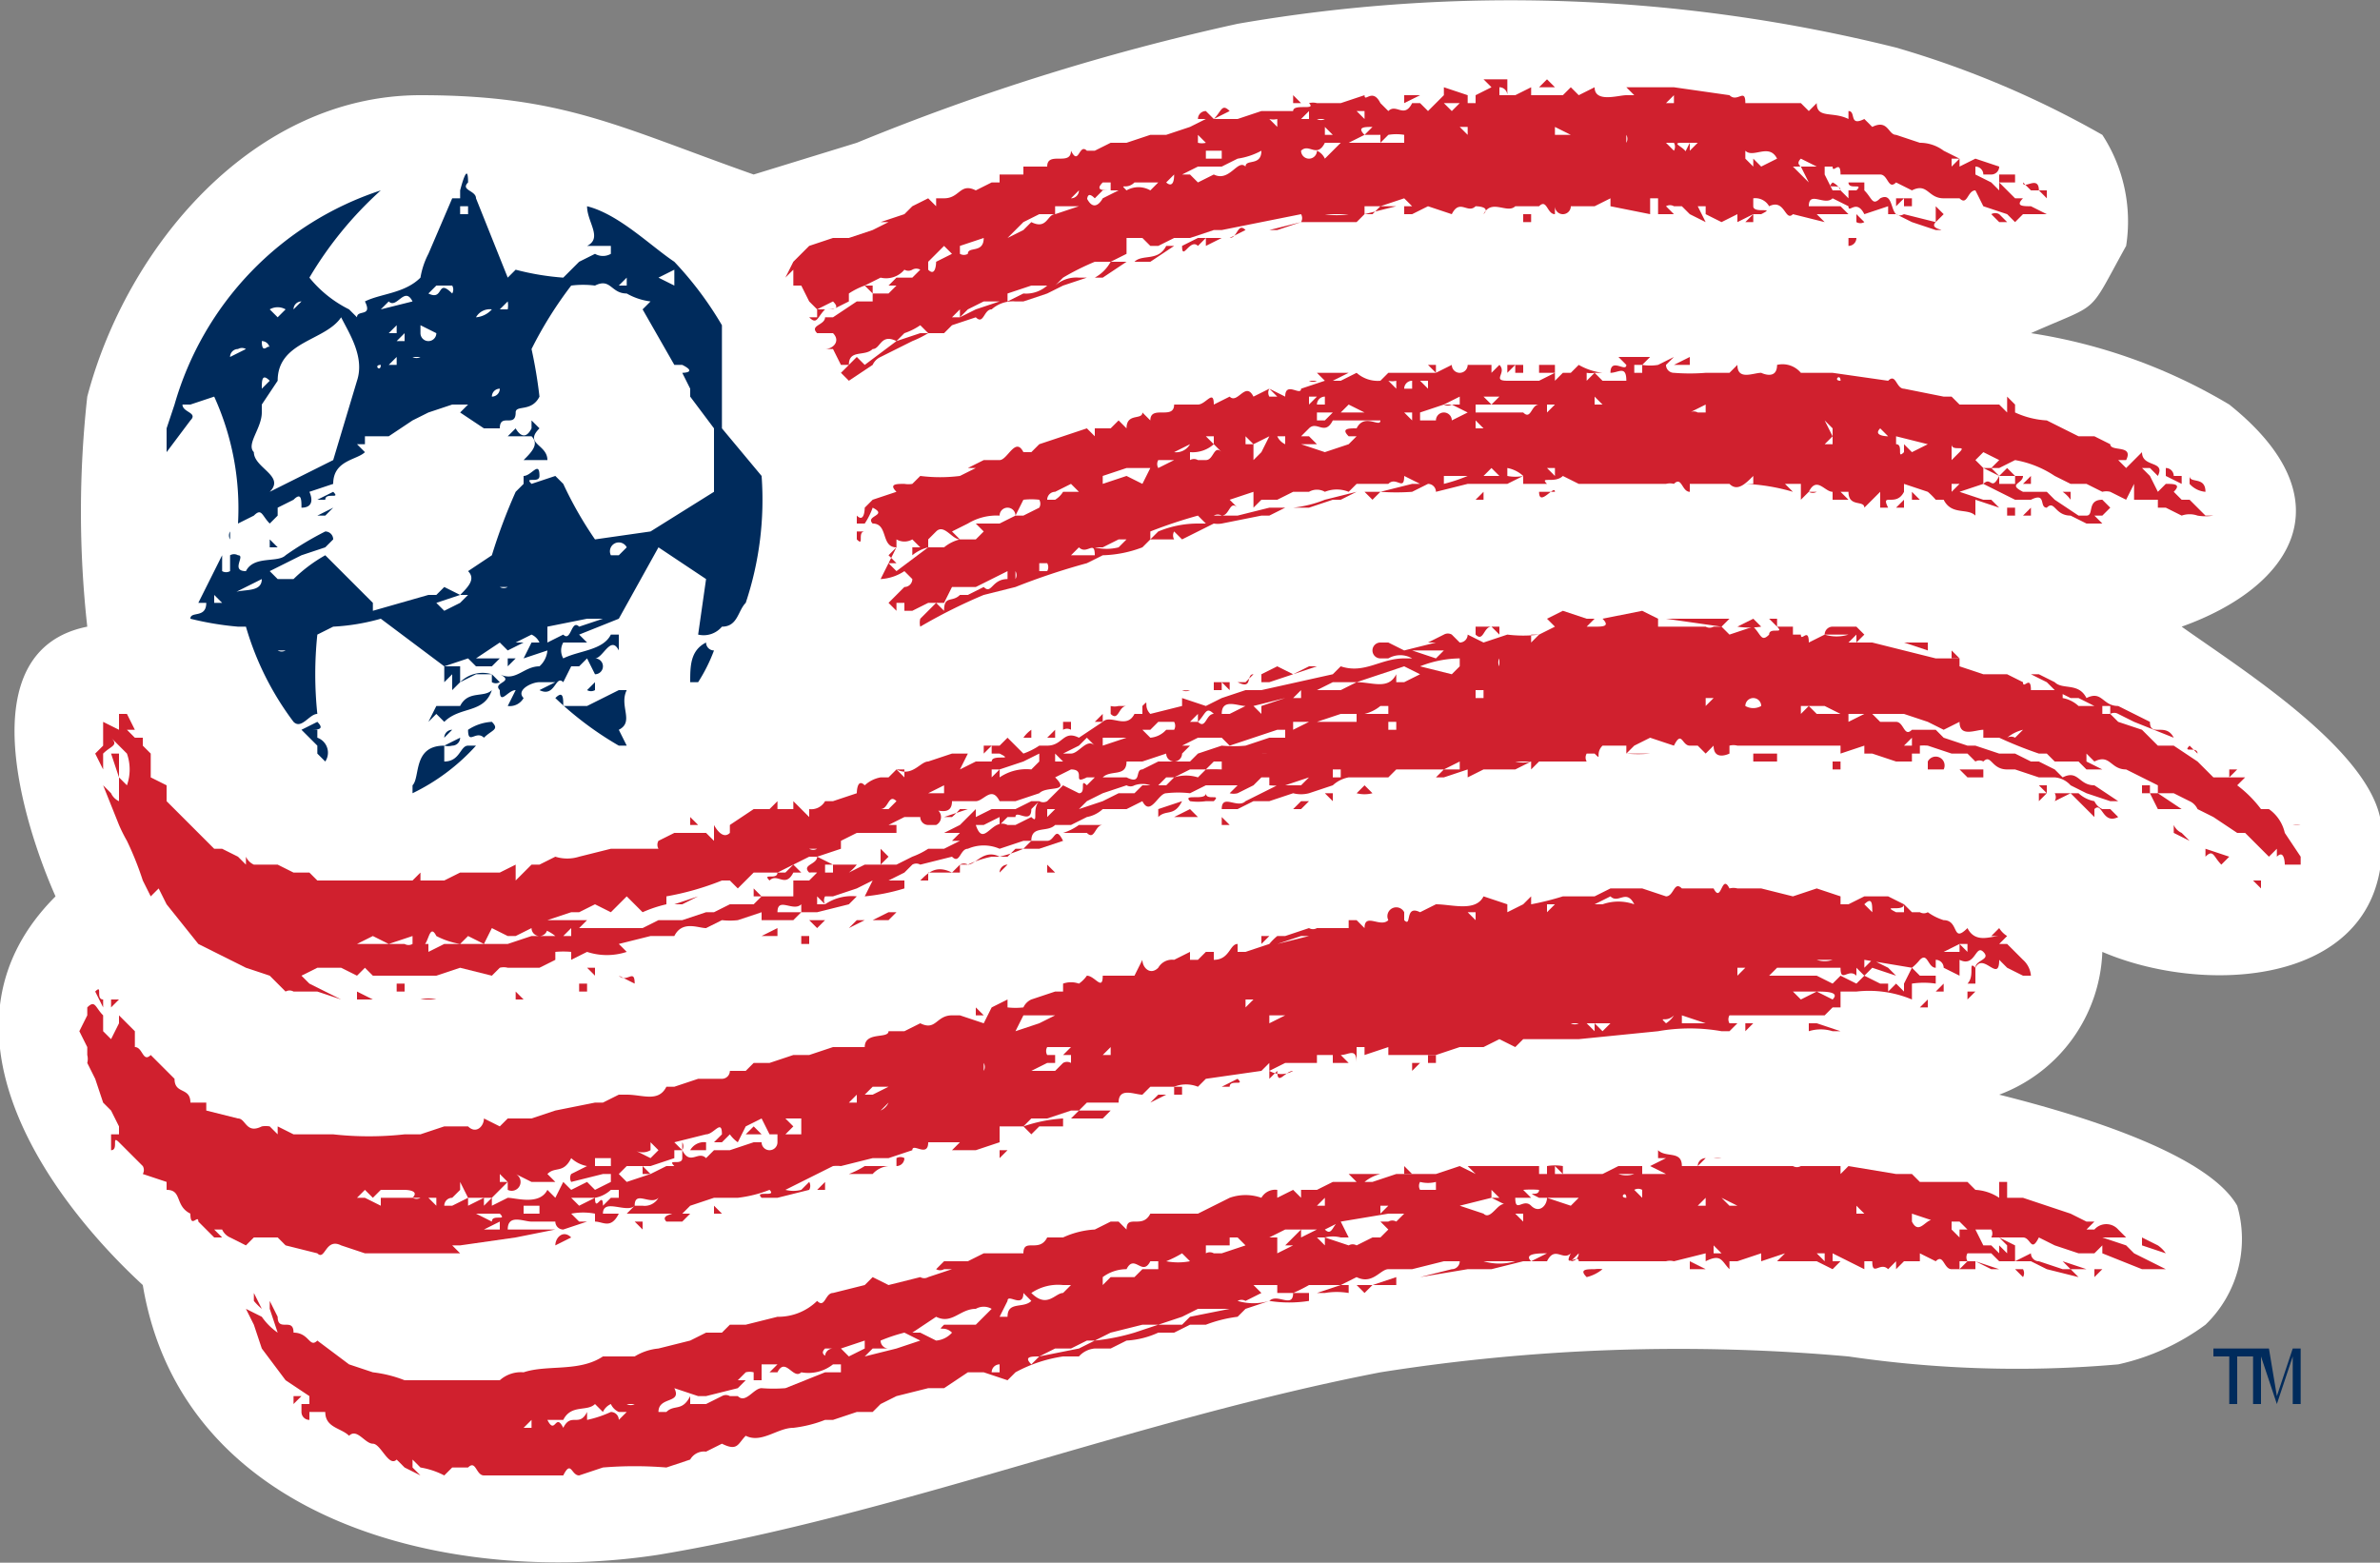 <svg height="197" width="300" xmlns="http://www.w3.org/2000/svg"><rect width="100%" height="100%" fill="#808080" stroke="none"/><path d="M11 79a132 132 0 0 1 0-29c5-19 21-38 42-38 18 0 25 4 42 10l13-4a290 290 0 0 1 48-15 201 201 0 0 1 83 3 120 120 0 0 1 26 11 20 20 0 0 1 3 14c-5 9-3 7-12 11a69 69 0 0 1 25 9c15 12 8 23-6 28 7 5 23 15 25 24 3 21-21 23-35 17a20 20 0 0 1-13 18c8 2 26 7 30 14a15 15 0 0 1-4 15 29 29 0 0 1-11 5 146 146 0 0 1-34-1 241 241 0 0 0-59 2c-31 6-61 18-91 23-26 4-60-4-65-34-13-12-27-33-11-49-4-9-11-31 4-34" fill="#fff" fill-rule="evenodd"/><g fill="#d0202e"><g stroke-width="8"><path d="M195 10l-1 1h2z"/><path d="M100 34v2h1l1 2 1 1 2-1c1 1 0 1-1 1h1l2-1v-1a9 9 0 0 1 2-1l1 1v1h-2l-3 2h-1c0 1-2 1-1 2h2c1 1 0 2-1 2h1l1 2h1c0-2 2-1 3-2 1 0 1-2 3-1l1-1a8 8 0 0 0 2-1l1 1h-1l-3 1-4 3-1-1-1 1-1 1 1 1 3-2a2 2 0 0 1 1-1l2-1 2-1a13 13 0 0 0 2-1h2l1-1 3-1c1 1 1-1 2-1a4 4 0 0 1 3-1h1l3-1 2-1 3-1h2l3-2h3l3-2h-1c-1 2-3 1-4 2h-3l2-1v-2h2l1 1h1l2-1h2l3-1h1l10-2a1 1 0 0 1 0 1l-4 1h1l3-1h7l1-1 4-1h-2l3-1v2h1l2-1 3 1c1-2 2 0 3-1 0 0 2 0 1 1 1-2 3 0 4-1h3c1-1 1 1 2 1v-1a1 1 0 0 0 2 0h3l2-1v1l5 1v-2h1v2h2l-1-1a1 1 0 0 1 1 0h1l1 1 2 1-1-2h1v1l2 1 2-1v1l2-1h1c2-1-1 0-1-1v-1a2 2 0 0 1 2 1c2-1 2 2 3 1l4 1-1-1h4l-1-1h-4c0-2 2 0 3-1l2 1c0 1 1-1 2 1l3-1v1h1l2 1 3 1c2 0-1 0 0-1l1-1s1 0 0 0l-1-1v2l-4-1c-2 1-1-3-3-2-1 1-1 0-2-1v-1h-2c0 1 2 0 1 1h-1v1l-1-1a2 2 0 0 0-1-1c-1 1 1 0 1 1h-1l-1-2v-1h1c0 1 1-1 1 1h5c1 0 1 2 2 1l2 1c2-1 2 1 4 1h2c1 1 1-1 2-1l1 2 3 1 1 1 1-1h3l-2-1c-1 0-2 0-1-1h-1l-1-1-1-1v1l-1-1-2-1v-1a1 1 0 0 1 1 1h1a1 1 0 0 0 1-1l-3-1-2 1v-1l-2-1a5 5 0 0 0-3-1l-3-1c-1 0-1-2-3-1l-1-1c-2 1-1-1-2-1v1c-2-1-4 0-4-2l-1 1-1-1h-7c0-2-1 0-2-1l-7-1h-6l1 1h-1c-1 0-4 1-4-1l-2 1-1-1-1 1h-4v-1l-2 1h-1v-2h-3l1 1-2 1v1h-1v-1l-3-1v1l-1 1-1 1-1-1h-1c-1 2-2 0-3 1l-1-1-1 1 1-1c-1-2-2 0-2-1l-3 1h-3a2 2 0 0 0-1 0c1 1-2 0-2 1h-4l-3 1h-3l2-1c-1-1-1 0-2 1l-1-1a1 1 0 0 0-1 1h1l-2 1-3 1v-1 1h-2l-3 1h-2l-2 1h-1c-1-1-1 2-2 0 0 2-3 0-3 2h-3v1h-3v1h-1l-2 1c-2-1-2 1-4 1h-1v1l-1-1-2 1-1 1-3 1h1l-2 1-3 1h-2l-3 1-2 2-1 2zm153-8h1zm-7-6h1l-1 1zm-19 5h1zm0-5l2 1h-2l1 2-2-2c2 0 0 0 1-1m-7-1c1 1 3-1 4 1l-2 1-1-1v1l-1-1zm-2-1l1 1zm0 2h-1zm-2-1h1zm-2-1l-1 1v-1zm-1 0l-1 2c2-1-2-2 0-2zm-1-6v1zm-1 0v1h-1zm-1 6h1a1 1 0 0 1 0 1zm-5-1a1 1 0 0 1 0 1zm-9-1l2 1h-2zm-2 9h-1zm-1-8v1zm-4-6a1 1 0 0 1 1 1h-1zm1 6h-2zm-7 0h1zm2-1v1l-1-1zm-1-3l-1 1-1-1zm-3 4h-1zm-1 9h-1zm-7 1h-1v-1h2zm0-7v-1zm5 6h-1v-1zm-6-12v1l-1-1zm-2 4l2-1c-1-1 0-1 1-1l-1 1h2v1l1-1a6 6 0 0 1 2 0v1zm0 9a9 9 0 0 1-3 0zm-2-13c-1 0 1 0 0 0m-1 2l1 1h-1zm0-1a1 1 0 0 1-1 0zm-3 0l1-1v1zm0 4c1-1 2 1 3-1h2l-1 1-1 1a2 2 0 0 0-1-1 1 1 0 0 1-2 0m-1 0h-1zm0-4h-1zm-3 0a2 2 0 0 0 1 0v1zm-1 0v1zm-2 4h-1zm-1 0h-1zm-2 0v1h-2v-1zm-3-2l1 1a2 2 0 0 1-1 0zm0 4h3l2-1a9 9 0 0 0 3-1c0 2-2 1-2 2-1-1-2 2-4 1l-2 1-1-1h-1zm-3 1c0 2-1 1-1 1zm-16 14a4 4 0 0 1-3 1l-2 1v-1l3-1zm11-13h3l-1 1a3 3 0 0 0-3 0c-1-1 0 0 1-1m-5 2l1-1h1c-1 0-2 0-1-1h1v1h1l-2 1s-1 2-2 0v1c0-1 0-2 1-1m-2-1a1 1 0 0 1-1 1zm-3 2h3l-3 1zm1 9a31 31 0 0 1 4-2h2a5 5 0 0 1-2 2h-2a4 4 0 0 0-3 1zm-5-7l2-1h2c-1 0-1 2-3 1l-1 1-2 1zm-3 10l-3 1-2 1 1-1 2-1zm-5-7l3-1c0 2-2 1-2 2a1 1 0 0 1-1 0zm0 8v1h-1zm-4-6l2-2 1 1-2 1s0 2-1 1zm1 8h-1zm-6-8h1zm-1 2a3 3 0 0 0 3-1 1 1 0 0 0 1 0 1 1 0 0 1 1 0l-1 1h-2l-1 1h1l-1 1h-2v-1h-1zm93-24h-1z"/><path d="M177 13l2-1h-2zm-13 0l-1-1v1zm10 0v-1zm-16 1h-1zm96 9v-1h-2v1zm2 1h1c0-2-2 0-2-1zm-20 1v-1zm22 0v-1h-1zm-18 0v1h1v-1h-2v1zm-47 3v-1h-1v1zm42 0l-1-1v1a1 1 0 0 0 1 0m18 0l-1-1a1 1 0 0 0-1 0l1 1zm-72 0h-2zm40-1l-1 1h1zm15 1h-1zm-31 0h1zm43 0s1 0 0 0h-1zm2 1v-1zm-91 0h-1zm13 0h-1zm-15 0c-1-1-1 1-2 1zm-3 1h-2v1zm-3 1l1-1h-1l-2 1c0 2 1-1 2 0m82 0a1 1 0 0 0 1-1h-1zm-131 9c1 1 1 0 2-1h-1v1zm152 12v-1l-1-1v2l-1-1h-5l-1-1h-1l-5-1c-1 0-1-2-2-1l-7-1h-4a3 3 0 0 0-3-1c0 2-2 1-2 1-1 0-3 1-3-1l-1 1h-3a25 25 0 0 1-4 0 1 1 0 0 1-1-1l1-1-2 1a6 6 0 0 1-2 0l1-1h-4l1 1c0 1-2-1-2 1 1 0 2-1 2 1h-3l-1-1h1a8 8 0 0 1-3-1l-1 1h-1l-1 1v-1l-2 1h-4c-2 0 0-1-1-2l-1 1v-1h-3a1 1 0 0 1-2 0l-2 1v-1h-1l1 1h-6l-1 1a4 4 0 0 1-3-1l-2 1h-1l2-1h-4l1 1-3 1c0 1-2-1-2 1l-2-1 1 1h-1a1 1 0 0 1 0-1l-2 1c-1-2-2 1-3 0l-2 1c0-2-1 0-2 0h-3c0 2-3 0-3 2l-1-1c0 1-2 0-2 2l-1-1-1 1h-2v1l-1-1-6 2-1 1h-1c-1-2-2 1-3 1h-2l-2 1h2-1l-2 1a20 20 0 0 1-5 0l-1 1a3 3 0 0 1-1 0c-1 0-2 0-1 1l-3 1-1 1s0 2-1 1v1h1a9 9 0 0 0 1-2c2 1-1 1 0 2 2 0 1 3 3 3v-1a2 2 0 0 0 2 0l1 1h-1v1a5 5 0 0 1 2-1v-1l1-1c1-1 2 1 3 1a5 5 0 0 0-2 1h-2l-4 3-1-1-1 2a6 6 0 0 0 3-1l1 1a1 1 0 0 1-1 1l-2 2 1 1v-1h1v1h1l2-1h2l1-2h3l2-1 2-1v1c-2 0-2 2-3 1l-2 1h-1c-1 1-2 0-2 2l-1-1-1 1-1 1a2 2 0 0 0 0 1 67 67 0 0 1 8-4l4-1a85 85 0 0 1 9-3l2-1a15 15 0 0 0 5-1l1-1h3a1 1 0 0 1 0-1l1 1 2-1 2-1a3 3 0 0 0 1 0l5-1h1l2-1h-2l-4 1h-3a1 1 0 0 1 1 0c1 0 1-2 2-1l-1-1 3-1v2l1-1h2l2-1h2a2 2 0 0 1 2 0 4 4 0 0 1 3 0l1-1h4c1-1 2 1 2-1l2 1h-1l-4 1a28 28 0 0 0 4 0l2-1a1 1 0 0 1 1 1l4-1h5l2-1a5 5 0 0 1-2 0v-1a4 4 0 0 1 2 1v1h3c-1-1 1 0 2-1l2 1h11a2 2 0 0 1 1 0c1-1 1 1 2 1v-1h5c1 1 2 0 3-1v1h-1a25 25 0 0 1 6 1l-1-1h2v2l1-1a1 1 0 0 0 1 0h-1c1-2 2 0 3 0v1h2l-1-1h1c0 2 2 1 2 2l1-1 1-1v2h1c-1-2 1 0 2-2l1 1h1l-1-1v1l-1-1v-1l3 1a9 9 0 0 1 1 1h1c1 2 3 1 4 2v-2l3 1-1-1h-1l-3-1 3-1 2 1 2 1h2c2-1 1 1 2 1 1-1 1 1 3 1l2 1h2l-1-1h1l1-1-1-1c-2 0-1 2-2 2h-1l-3-2-1-1h-3c-2-1 0-1 0-2h-1l-1-1-1 1h2v1h-2v-1l-1-1h-1l2 1c-1 2-1 0-2 1v-2l-1-1 1-1 2 1-1 1h1l2-1a13 13 0 0 1 5 2l2 1h2l2 1a2 2 0 0 1 1 0l2 1 1-2v2h3v1h1l2 1a3 3 0 0 1 2 0 6 6 0 0 0 2 0h-1l-2-2h-1l-1-1c1-1 0-1-1-1l-1 1-1-2-1-1h1l1 1c1-2-2-1-2-3l-2 2-1-1v-1 1h1c1-2-2-1-2-2l-2-1h-2l-4-2a11 11 0 0 1-4-1M124 64h-1zm2 2h-3l1 1-1 1h-2l-1-1 2-1a7 7 0 0 1 4-1 1 1 0 0 1 2 0zm2 7v-1a1 1 0 0 1 0 1m1-8h-1l1-2a9 9 0 0 1 2 0 1 1 0 0 1 0 1zm3 7h-1v-1h1a1 1 0 0 1 0 1m1-10l2-1 1 1h-2a3 3 0 0 1-1 1h-1a1 1 0 0 1 1-1m2 8l-2 1s-1 0 0 0l2-1 1-1c1 1 2-1 2 1zm14-17v1zm1 3a2 2 0 0 1-2 1zm-4 2h2l-2 1a1 1 0 0 1 0-1m-4 10l-1 1a6 6 0 0 1-3 0h1l2-1h3zm2-7l-2-1-3 1v-1l3-1h3zm7 5a13 13 0 0 0-5 1l-1 1v-1a60 60 0 0 1 6-2l1 1zm3-9c-1-1-1 1-2 1h-1a1 1 0 0 0-1 0v-1a4 4 0 0 0 3-1l-1-1h1v1zm2-1h-1zm3 1l-1 1v-2h-1v-1l1 1 2-1zm2 0h-1zm1-1a2 2 0 0 1-1-1h1zm1 0h-1zm7-5l2 1h-3zm-2 1l-1 1h-1v-1zm-1-2v1h-1a1 1 0 0 1 1-1m-2 0h1l-1 1zm6 4c-1 0-2 0-1 1h1l-1 1-3 1-3-1c-1 0 0 0 0 0h2l-1-1h-1l1-1c1-1 2 1 3-1h6c0 1-2-1-3 1m4-5h-1zm1 0l-1-1a2 2 0 0 0 1 0zm2 4l-1-1h1zm0-4h-1a1 1 0 0 1 1-1zm6 1v1h-2zm-4-2v1l-1-1zm1 5h-2v-1l3-1a1 1 0 0 0 1 0l2 1-2 1a1 1 0 0 0-2 0m1 8v-1h3a21 21 0 0 1-3 1m6-13l-1-1zm-1 6h-1v-1zm0 6l1-1 1 1zm1-7l1 1zm4-1h-6v-1h2l-1-1h2l-1 1h6c-1 0-1 2-2 1m3-1h1l-1 1zm1 9l-1-1h1zm1-9h-1zm2-4h-1zm1 1v-1a3 3 0 0 0 1 0zm2 3h-1v-1zm3 0l2 1zm2-4h-1v-1h1zm3 4v1zm2 9h-1zm2-8a1 1 0 0 0-1 0l2-1v1zm15 2v-1zm1-6h-1zm1 8h-1l1-1-1-2 1 1zm1-2v-1zm0-6c-1 0 0-1 0 0m4 8h-1zm2-1s-2 0-1-1zm3 2l-1-1v1c-1 1 0-1-1-1v-1l4 1zm7 6c-1 0 0 0 0 0m-2-1v-1h1zm1 2v-1zm0-7l-1 1 1 1-1-1v-2c0 1 2 0 1 1m27 6l1 1z"/><path d="M211 46h2v-1zm-21 1l1-1h-1zm1-1v1h1v-1zm3 1h2v-1h-2zm-21 0h-1zm-7 1h-1a1 1 0 0 0 1 0m107 12l2 1v-1h-1a1 1 0 0 0-1-1zm-17 0l-1 1h1zm22 2c0-2-2-1-2-2v1a3 3 0 0 0 2 1m-105 1l1-1h-2zm21-1c0 2 2-1 2 0zm14 1l2-1zm51-1h1a4 4 0 0 1 1 1v-1zm21 0h-2zm-113 1a15 15 0 0 1-4 1h-1 3l3-1h1l2-1zm19 0h1v-1zm77 1v-1zm-24 0h1v-1zm14 0v1h1v-1zm2 1h1v-1zm18 0h-1zm-3 1s0 1 0 0zm-162 1v1c1 1 0-1 1-1zm4 4l1-2-1 1 1 1zm178 37l-2-3a5 5 0 0 0-2-3h-1a15 15 0 0 0-3-3l1-1h-4l-2-2-3-2h-2l-2-2-3-1-1-1a1 1 0 0 1 1 0l2 1 5 2h1-1c-1-2-3 0-3-2l-2-1-2-1c-2 0-2-2-4-1-1-2-3-1-4-2l-2-1h-1l2 1 1 1 2 1h1l2 1h1-3a4 4 0 0 0-2-1v-1h-4c0-2-1 0-1-1l-2-1h-3l-3-1v-1h-3l-4-1-4-1h-3l1-1v1l1-1-1-1h-3a1 1 0 0 0-1 1h3a5 5 0 0 1-3 0l-2 1c0-2-1 0-1-1h-1v-1h1-3v-1h-1l1 1c1 1-1 0-1 1-1 1-1 0-2-1l-3 1-1-1 1-1h-8l7 1h-1a1 1 0 0 1-1 0h-6v-1l-2-1-5 1c1 1 0 1-1 1h-1l1-1h-1l-3-1-2 1 1 1-2 1a16 16 0 0 1-4 0l-3 1-2-1c-1 0 0 0 0 0a1 1 0 0 1-1 1l-1-1a1 1 0 0 0-1 0l-2 1h1l-4 1-2-1h-1a1 1 0 0 0 0 2h1a3 3 0 0 1 3 0h-1c-3 0-5 2-8 1l-1 1-9 2h-2l-3 1-2 1-3-1v1l-4 1c-1-1 0-2-1-1v1h-1c-1 2-3 0-4 1l-3 2c-2-1-2 1-4 1h-1a9 9 0 0 1-2 1l-1-1-1-1-1 1h-2v1l1-1v1h1c2 1-1 0-1 1h-2l-2 1 1-2h-2l-3 1c-1 0-2 2-4 1h1v1l-1-1-1 1h-1a4 4 0 0 0-2 1c-1-1-1 1-1 1l-3 1h-1a2 2 0 0 1-2 1v1l-1-1-1-1v1h-2v-1l-1 1h-2l-3 2c-1 0 0 0 0 0v1c-1 1-2-1-2-1v2l-1-1h-4l-2 1a1 1 0 0 0 0 1h-6l-4 1a5 5 0 0 1-3 0l-2 1h-1l-2 2v-2l-2 1h-5l-2 1h-3v-1l-1 1H40l-1-1h-2l-2-1h-3a2 2 0 0 1-1-1v1l-1-1-2-1h-1l-1-1-5-5v-2l-2-1v-3l-1-1v-1h-1l-1-1h1l-1-2h-1v2l-2-1v3l-1 1 1 2v-2c1-1 2-1 1-2l1 1 1 1a6 6 0 0 1 0 4l-1-1v-3h-1l1 3v3a2 2 0 0 1-1-1l-1-1 2 5a20 20 0 0 0 1 2 40 40 0 0 1 2 5l1 2 1-1 1 2 4 5 2 1 4 2 3 1 1 1 1 1a1 1 0 0 1 1 0h3l3 1-2-1-2-1-1-1 2-1s1 0 0 0h3l2 1 1-1 1 1h8l3-1 4 1 1-1a2 2 0 0 1 1 0h4l2-1v-1a11 11 0 0 1 2 0v1l2-1a8 8 0 0 0 5 0l-1-1 4-1h3c1-2 3-1 4-1l2-1a9 9 0 0 0 2 0l3-1v1h4l1-1h2l4-1 1-1a6 6 0 0 0-4 1 1 1 0 0 1 0-1h1l3-1 2-1-1 2a25 25 0 0 0 5-1v-1h-2l2-1 1-1a1 1 0 0 1 1 0l4-1c1 1 1-1 2-1a5 5 0 0 1 4 0l3-1h1c0-2 2-1 3-2h2l2-1a4 4 0 0 0 2-1h3l2-1c1 2 2-1 3-1a13 13 0 0 1 3 0l2-1h4l-1 1a2 2 0 0 0 1 0l2-1 1-1h1v1a12 12 0 0 0 2 0l3-1-1 1h-3l-2 1-2 1c-1 1-3-1-3 1h2l2-1h2l3-1a4 4 0 0 0 2 0l3-1a4 4 0 0 1 2-1h5l1-1h6l-1 1h1l3-1v1l2-1h4l2-1v1l1-1h6a1 1 0 0 1 0-1h1c1 1 0 0 1-1h3v1a16 16 0 0 0 3 0h-3l1-1 2-1 3 1c1-2 1 0 2 0h1l1 1 1-1c0 2 2 1 2 1v-1a2 2 0 0 1 1 0h13v1l3-1v1h1l3 1h2v-1h1v-1a6 6 0 0 1 1 0l3 1h2l1 1a1 1 0 0 1 1 0c1-1 1 1 3 1h1l3 1h2a3 3 0 0 1 2 1l2 1 3 1h1l-3-2c-2 0-2-2-4-1l-1-1-2-1h-1l-2-1h-2l-3-1h-1l-3-1-1-1h-3c-1 1-1-1-2-1h-2l-1-1h4l3 1 2 1 2-1c0 2 2 1 3 1v1h2a51 51 0 0 0 5 2h1l1 1h3v-1 1l1 1h2l-2-1v-1l1 1c2-1 2 1 4 1l4 2v1h-1l1 2h3l-3-2h2l2 1a2 2 0 0 1 1 1l2 1 3 2h1l3 3 1-1v1c1-1 1 1 1 1h2zm-275-5v-1zm37 16a1 1 0 0 1-1 0h-6l2-1 2 1 3-1zm110-31l-3 1v1l-1-1zm0 3h-1zm-1 0h-2zm-3 0l-1 1zm-1-2l-2 1h-1c0-2 2-1 3-1m-6 1v1c1-1 1-2 2-1-1 0-1 2-2 1h-1zm-6 2l1-1h2s0-1 0 0a1 1 0 0 1 0 1h-1a3 3 0 0 1-2 1l-1-1zm0 3h-1zm-2-2h1zm-4 0h3l-3 1zm-3 1l1-1 1 1c-1-1-2 1-3 1h-1zm2 3h-1zm-5-2l1 1h-1zm-6 0h1zm-1 2l3-1 2-1v1l-1 1a6 6 0 0 0-4 1zm2 2v1zm-2-2l-1 1v-1zm-7 2v1h-2zm-7 0h1zm1 2l-1 1h-1c1 0 1-2 2-1m-30 12v1zm-17 3h1zm1 5h-1zm2 0h-1zm-2-3l-3 1h-8l-2 1v-1h-1c1 1 1-3 2-1a10 10 0 0 0 3 1l1-1 2 1 1-2 2 1h1l2-1a1 1 0 0 0 2 0h-1a5 5 0 0 1 2 1zm5 0h-1l1-1s0 1 0 0zm28-3h-2c0-2 2 0 3-1v1zm2-5a7 7 0 0 1 1 0l-1 1h-2v2h-4l-1 1h-3l-2 1h-1l-3 1h-3l-2 1h-8l1-1h-2c-1 0 0 0 0 0h-3l3-1h1l2-1 2 1 2-2 1 1 1 1a16 16 0 0 1 3-1v-1a35 35 0 0 0 7-2h1l1 1 2-2h3c0 1-2 0-1 1 1-1 2 1 3-1h1l-1-1-1 1h-1l2-1 2-1h1c0 1-2 1-1 2m0-3h1a1 1 0 0 1-1 0m1 7v-1l1 1zm27-11l-2 1h-1c-2-1-3 3-4 0h-1 2l2-1v1l1-1h1c0-1 2 1 2-1l1-1c-1 1 0 3-1 2m3-1l-1 1v-1zm1-3l-2 2a1 1 0 0 1-1 0h-1l-2 1h-3l-2 1v-1l-2 2-2 1h2l-1 1h1l-2 1h-2a10 10 0 0 1-2 1l-2 1h-4l-2 1a6 6 0 0 0 1-1h-3v1h-1v-1h1l-2-1 3-1v-1l2-1h5v-1h-1l2-1h2a1 1 0 0 0 1 1h1a1 1 0 0 0-1-2c1 0 3 1 3-1h3c1 0 2-2 3 0h2l3-1c0-1 0 0 0 0 1-1 4 0 2-2h-1 1l2-1c2 0 0 2 2 1h1l-1 1c-1-1 0 1-1 1zm10 0l-1 1h-2l-2 1-3 1 1-1 2-1 3-1a1 1 0 0 0 1 0 3 3 0 0 1 2 0h1zm4-1l-1 1h-1l1-1zm3 0a5 5 0 0 0-3 0l2-1h2zm3-1a20 20 0 0 0-2 0l1-1h1zm2 0v-1zm1-3a16 16 0 0 1-3 0l-3 1-1 1h-4l-2 1c-1 0 0 2-2 1h-3c1-1 3 0 3-2h2l3-1a1 1 0 0 0 2 0s0-1 0 0l1-1h-1l2-1h3l1 1 3-1 3-1h1v1h-2zm2 1h3l1-1a7 7 0 0 1-4 1m4-7l1-1v1zm0 4v-1h2zm3 2h-1zm1 4h-1zm2 0h-1v-1h1zm-1-7h-2l3-1h2v1zm-2-2v1zm4 8h2zm5 0v-1zm-2-7h-1a5 5 0 0 0 2-1h1v1zm3 2h-1v-1h1zm1-6h-1v-1c-1 2-3 1-5 1l-2 1h-4 1l2-1h3l3-1 3-1 2 1zm1-4h4l-1 1zm1 2a14 14 0 0 1 5-1v1l-1 1zm3 3c0-1 0-1 0 0zm2 10h-2l2-1zm3-9h-1v-1h1zm-1-6l1-1zm3 2a1 1 0 0 1 0-1zm4-3h-1zm-2 15h2a4 4 0 0 1-2 0m2-15v-1h1zm11-2h3zm8 14v-1zm3-4v-1h1zm5 0a1 1 0 0 1 2 0 2 2 0 0 1-2 0m7 0h1l-1 1zm1 5h-1zm3-4h-2l-1-1h2l2 1zm4 0l-2 1v-1zm6 3v1h-1zm-2 1h-1zm15-1a1 1 0 0 0-1 0 5 5 0 0 1 2-1zm12-3h-1v-1h1z"/><path d="M219 79a10 10 0 0 0 3 0l-1-1zm-33 1c1 1 1-1 2-1h-2zm2-1l1 1v-1zm52 2l3 1v-1zm5 1h-1zm1 0v1h1zm-81 2l-2 1-2-1-2 1v1h1l3-1 3-1zm-9 2h1l1-1c-1 0 0 2-2 1m-2 0l1 1v-1h-2v1h1zm-4 1a4 4 0 0 1-1 0 1 1 0 0 0 1 0m-9 2a2 2 0 0 1-1 0v1c1 1 1-1 2-1zm-2 1l-1 1h1zm-4 2v-1h-1v1a1 1 0 0 1 1 0m-3 1h1v-1zm-2-1a4 4 0 0 0-1 1h1zm22 2c0-1 0 0 0 0m125 1l-1-1c-1 1 1 0 1 1m-127 0v-1zm62 0h-1zm8 0h-1zm4 0h-3v1h3zm-22 0h1zm26 1l-1-1zm3 0h1v1h-1zm13 1h2-1a1 1 0 0 0-2-1v1zm-9 0h-1zm13 1h2v-1h-3zm34-1h-1v1z"/></g><path d="M179 98h-1zm-2 1h-2zm78 0h-2zm15 0h-2zm-97 1l-1-1-1 1a4 4 0 0 0 2 0m84-1l1 1v-1zm14 0h-1v1h1zm-119 1c0 1-3 0-2 1a7 7 0 0 0 2 0h1c1-1-1 0-1-1m107 1l2-1 2 2 1 1v-1c1-1 1 2 3 1l-1-1h-1a2 2 0 0 1-1-1 4 4 0 0 1-2-1h-3a1 1 0 0 1 0 1zm-91 0v-1h-1zm89-1v1l1-1zm-92 1h-1l-1 1h1zm-41 1v-1zm22 1c1-1 2 0 3-2l-3 1zm-25-1a10 10 0 0 1-1 1h-1l3-1zm27 1h3l-1-1zm122 0l1-1zm-183 0v1h1zm52 1h1-4a7 7 0 0 1-2 1h3c1 1 1-1 2-1m7-1v1zm9 1l-1-1v1zm135 0a3 3 0 0 0-1 0zm-16 0v1l2 1-1-1a2 2 0 0 1-1-1m-191 1c0-1 0 0 0 0s1 0 0 0m51 1c-1-2-1 0-2 0h-2l-1 1a19 19 0 0 1-3 1c-2-1-3 1-4 1a1 1 0 0 0-1 0h1a13 13 0 0 1 3-1h2l1-1h3zm-53 0h-1zm38 0h1zm24 0l-1 1zm135 1v1c1-1 1 0 2 1l1-1zm-167 0v2l1-1zm15 3l1-1a1 1 0 0 0-1 1m-5-1l-1 1c-2-1-3 0-4 1h1v-1h4zm11 0v1h1zm153 2h-1l1 1zm-37 13h1v-2c-1-1 0 1-1 2"/><path d="M32 156h3l1 1 4 1c1 1 1-2 3-1l3 1h12l-1-1h1l7-1 5-1h-6c0-2 2-1 3-1h3a1 1 0 0 0 1 1l3-1h-1l-1-1a8 8 0 0 1 3 0v1c1 0 2 1 3-1h-2c0-2 3 0 4-1 0-2 2 0 3-1a2 2 0 0 1-2 1h-1l-1 1h5c2 0-1 0 0 1h2l1-1h-1l1-1 3-1h3a16 16 0 0 0 4-1c1 1-2 0-1 1h2l4-1a1 1 0 0 0 0-1l-1 1a4 4 0 0 1-2 0l2-1 2-1 2-1a5 5 0 0 1 1 0l4-1h2l3-1c0-1 2 1 2-1h4l-1 1h-2 5l3-1v-2h3l1-1s1 0 0 0h2l3-1h1l-1 1h4l1-1h-4l1-1h4c0-2 2-1 3-1l1-1h3a4 4 0 0 1 3 0l1-1 7-1 1-1v2l1-1c0 2 1 0 2 0a3 3 0 0 1-3 0l2-1h2s0-1 0 0h2v-1h2v1h2l-1-1c1 0 2-1 2 1v-2h1v1l3-1v1h6l3-1h3v-1 1l2-1 2 1 1-1h7l10-1a23 23 0 0 1 8 0h1l1-1h-1a1 1 0 0 1 0-1h12l1-1h1v-2h2a14 14 0 0 1 7 1v-2a10 10 0 0 1 3 0v-1h-2l-1-1-1 2v1l-1-1-1 1v-1h-1l-2-1-1 1-2-1-1 1-2-1h-6l1-1h8c0 2 1 0 2 1v-1l1 1 1-1 3 1-1-1-2-1-1 1v-1l6 1a7 7 0 0 0 1-1c1-1 1 1 2 1v-1a1 1 0 0 1 1 1l2 1v-2c2 1 2-2 3-1s-1 1-1 2c1-2 3 2 3-1l1 1 2 1h1a3 3 0 0 0-1-2l-2-2h-1l1-1a3 3 0 0 1-1-1l-1 1h1c-1 0-3 1-4-1-2 2-1-1-3-1a7 7 0 0 1-2-1 1 1 0 0 1-1 0h-1l-1-1v1h-1c-2-1 1 0 1-1l-2-1h-3l-2 1h-1v-1l-3-1-3 1-4-1h-3a2 2 0 0 0-1 0c-1-2-1 2-2 0h-4c-1-1-1 1-2 1l-3-1h-4l-2 1h-4a35 35 0 0 1-4 1v-1l-1 1-2 1v-1l-3-1c-1 2-4 1-6 1l-2 1c-2-1-1 2-2 1v-1a1 1 0 0 0-2 1c-1 1-3-1-3 1h-1 1l-1-1h-1v1h-4a1 1 0 0 1-1 0l-3 1h-1a7 7 0 0 0-1 1l-3 1h-1v-1c-1 0-1 2-3 2v-1h-2 1l-1 1h-1v-1l-2 1a2 2 0 0 0-2 1c-1 1-2 0-2-1l-1 2h-4c0 2-1 0-2 0a4 4 0 0 1-1 1 3 3 0 0 0-2 0v1h-1l-3 1a2 2 0 0 0-1 1 9 9 0 0 1-2 0v-1l-2 1-1 2-3-1h-1c-2 0-2 2-4 1l-2 1h-2c0 1-3 0-3 2h-4l-3 1h-2l-3 1h-2l-1 1h-2a1 1 0 0 1-1 1h-3l-3 1h-1c-1 2-3 1-5 1h-1l-2 1h-1l-5 1-3 1h-3l-1 1-2-1c0 1-1 2-2 1h-3l-3 1h-2a41 41 0 0 1-9 0h-5l-2-1v1l-1-1a3 3 0 0 0-1 0c-2 1-2-1-3-1l-4-1v-1h-2c0-2-2-1-2-3l-3-3c-1 1-1-1-2-1v-2l-1-1-1-1v1l-1 2-1-1v-2c-1-1-1-2-2-1v1l-1 2 1 2v1a2 2 0 0 1 0 1l1 2 1 3 1 1 1 2v1h-1v2c1 0 0-2 1-1l2 2 1 1a1 1 0 0 1 0 1l3 1v1c2 0 1 2 3 3 0 2 1 0 1 1l1 1 1 1h1l-1-1h1a2 2 0 0 0 1 1l2 1zm196-31h1c1 0 3 0 2 1l-2-1-2 1-1-1zm-4 0s-1 0 0 0m23-6h1v1l-1-1v1h-2zm-3 1h1zm-6-6v1zm-2 1l-1-1c1-1 1 0 1 1m-6-1h-1zm1 7a3 3 0 0 1-2 0zm-5-1v1zm-7 2h1l-1 1zm-7 6l3 1h1-4zm-1 0a3 3 0 0 1-1 1c-1-1 0 0 1-1m-3 1h-3zm-7-15l2-1c1 1 2-1 3 1a6 6 0 0 0-4 0zm1 15h1l-1 1-1-1v1l-1-1zm-3 0a1 1 0 0 1-1 0zm-3 1v-1zm-1-16h1l-1 1zm0 15v1zm-10-14h1v1zm-4 0v1zm-4 17h-1zm-16-13l3-1h1zm-1 9h2l-2 1zm-2-2l-1 1v-1zm-1 3h2zm-6 5v1zm-6-2h-1zm-3 0h1zm-2 0v1h-1zm-1 1h-1zm-6-1h2l-1 1v-1 1h1v1a1 1 0 0 0-1 0l-1 1h-3l2-1h1v-1h-1a1 1 0 0 1 0-1zm-4-4h4l-2 1-3 1zm-3 1v1zm-2 5a1 1 0 0 1 0 1zm-3 1h-1zm-4-3v1zm-5 7a2 2 0 0 1-1 1zm-1-6v1zm-2 5l1-1h2l-2 1zm-1 3v-1zm0-3v1h-1zm-2 1h-1zm-43 16h-2l2-1zm-3-2h3c1 1-1 0-1 1zm6 0h-2zm2 0h-2v-1h2zm32-12h1v2h-2l1-1-1-1h-1zm-3 0v1zm-8-2s0-1 0 0zm-5 5v1zm-2 1v-1l1 1-1 1-2-1a2 2 0 0 0 2 0m-4 3l1-1h3l3-1v-1h1l-1-1 4-1c1 0 2-2 2 0l-1 1h1l1-1a4 4 0 0 0 1 1h-1 1l1-2 2-1 1 2h1v1a1 1 0 0 1-2 0h-1l-3 1h-2l-1 1c-1-1-2 1-3-1v1c0 1-2 0-1 1h-1l-2 1-3 1zm0 2v1h-1l-1 1c0-2-1 1-1-1l-2 1-1-1h3a4 4 0 0 0 2-1zm-3-4h2v1h-2zm-7 2h-1zm-11 3l1-1v-1l1 2h3l2-2h-1v-1l1 1v1a1 1 0 0 0 1-2l2 1h3l-1-1c1-1 2 0 3-2a4 4 0 0 0 2 1l-2 1a1 1 0 0 0 0 1l4-1h1v1l-2 1-1-1-2 1-1-1-1 2-1-1c-1 2-4 1-5 1l-2 1v-1l-1 1v-1l-2 1v-1l-2 1h-1a1 1 0 0 1 1-1m-2-2v1zm0 2v1l-1-1zm-1-1v1zm-8 0l1 1 1-1h3s2 0 1 1h1a1 1 0 0 1-1 0h-4v1l-2-1h-1zm-2 1h-1zm51-38h1l-1-1zm-10 1h1l2-1zm-7 1h1zm32 1h2l1-1h-1zm-6 0h-2l1 1zm5 0h-1l-1 1zm-15 1h1zm4 1v-1l-2 1zm6 0v-1zm-2 0h-1v1h1z"/><path d="M159 118v1l1-1zm-66 1h-1zm-12 2h1zm8 0l-1 1zm-14 1h-1l1 1zm9 0l-1 1zm-4 2c0-2-1 0-2-1zm1-1h1zm-30 1h-1v1h1zm23 0h-1v1h1zm170 1h1v-1zm-231 1c-1 0 0-2-1-1l1 2zm235-1v1l1-1zm-201 1l-2-1v1zm19 0l-1-1v1zm-52 1l1-1h-1zm45-1h-1zm-4 0a4 4 0 0 0-2 0zm178 1l1-1zm9 0h1v-1zm-119 0v1h1zm97 2v1l1-1zm9 0h-1v1a5 5 0 0 1 3 0h1zm-56 4v1zm7 1h1v-1h-1zm2 0h2zm-15 0h1zm11 0v1l1-1zm-21 2h1zm-3 1h1c0-1 2 0 1-1zm-3 0l-1 1zm-139 1v-1zm136-1v1h1v-1zm-1 1h1zm-1 0l-1 1 2-1zm-3 1h2zm-13 4l1-1h3v-1a19 19 0 0 0-5 1zm-34 0l-1-1-1 1zm32 0h-1zm-39 2v-1a2 2 0 0 0-2 1zm-3-1v1a1 1 0 0 0 0-1m39 1h1zm1 1l1-1h-1zm145 13l-2-1-1-1-3-1h3l-1-1a2 2 0 0 0-3 0h-1l1-1h-1l-2-1-6-2h-2v-2h-1v2a6 6 0 0 0-3-1l-1-1h-6l-1-1h-2l-6-1-1 1v-1h-5a1 1 0 0 1-1 0h-12l1-1a1 1 0 0 0-1 1h-2c0-2-2-1-3-2v1h1l-2 1 2 1h-3v-1h-3l-2 1h-6s-1 0 0 0v-1l1 1v-1a6 6 0 0 0-2 0v1h-1v-1h-9l1 1-2-1-3 1h-5l-3 1h-1a5 5 0 0 1 2-1h-4l1 1h-3l-2 1h-2v1l-1-1-2 1v-1a2 2 0 0 0-2 1 6 6 0 0 0-4 0l-2 1-2 1h-6c-1 2-3 0-3 2l-1-1h-1l-2 1a11 11 0 0 0-4 1h-2c-1 2-3 0-3 2h-5l-2 1h-3l-1 1a1 1 0 0 0 1 0h1l-3 1a1 1 0 0 1-1 0l-4 1-2-1-1 1-4 1c-1 0-1 2-2 1a7 7 0 0 1-5 2l-4 1h-2l-1 1h-2l-2 1-4 1a7 7 0 0 0-3 1h-4c-3 2-7 1-10 2a4 4 0 0 0-3 1H51a16 16 0 0 0-4-1l-3-1-4-3c-1 1-1-1-3-1 0-2-2 0-2-2l-1-2v1l1 3a8 8 0 0 1-2-2l-2-1 1 2 1 3 3 4 3 2v1h-1v1a1 1 0 0 0 1 1v-1h2c0 2 2 2 3 3 1-1 2 1 3 1s2 3 3 2l1 1 2 1-1-1v-1l1 1a10 10 0 0 1 3 1l1-1h2c1-1 1 1 2 1h10c1-2 1 0 2 0l3-1a49 49 0 0 1 8 0l3-1a2 2 0 0 1 2-1l2-1c2 1 2 0 3-1 2 1 4-1 6-1a16 16 0 0 0 4-1h1l3-1h2l1-1 2-1 4-1h2l3-2h2l3 1 1-1a18 18 0 0 1 6-2h2a3 3 0 0 1 2-1h2l2-1a11 11 0 0 0 4-1h2l2-1h2a17 17 0 0 1 4-1l1-1 3-1a16 16 0 0 0 5 0v-1h-2c0 2-2 0-3 1a7 7 0 0 1-4 0 1 1 0 0 1 1 0l2-1-1-1h3v1h2a20 20 0 0 0 2-1h4l2-1c2 1 3-1 4-1h3l4-1h2a1 1 0 0 1-1 1l-4 1 6-1h3l4-1h5-2c1-2 2 0 3-1-1 2 1 0 1 1h11a2 2 0 0 1 1 0l4-1v-1 2c2-1 2 0 3 1v-1h1l3-1v1l3-1-1 1h5l2 1 1-1h-1v-1l4 2v-1h1c0 2 1 0 2 1l1-1v1l1-1h2v-1l2 1c1-1 1 1 2 1h3v-1l2 1h1l-3-1h-1a1 1 0 0 1 0-1h3l1 1h4l2 1 4 1-1-1h2l-3-1 1 1h-1l-3-1a1 1 0 0 1-1-1l-2 1v-2l-2-1 1 1v1l-1-1v1l-2-2 1 1h-1l-1-2h2a1 1 0 0 1 0 1h4c1 0 1 2 2 0l2 1 3 1h2l1-1v1l5 2h3zM67 180h-1l1-1zm12-2l-1 1a1 1 0 0 0-1-1 14 14 0 0 1-3 1v-1c-1 2-2 0-3 2-1-2-1 1-2-1-1 0-1 0 0 0h2c1-2 3-1 4-2l1 1a2 2 0 0 1 1-1 2 2 0 0 0 1 1zm0-1h1a1 1 0 0 1-1 0m2-1h1zm1 2h-2zm38-14v1zm-18 7h-1zm4 2h-2l-5 2a19 19 0 0 1-3 0c-1 0-2 2-3 1h-1a1 1 0 0 0-1 0l-2 1h-2v-1c-1 2-2 1-3 2h-1c0-2 3-1 2-3l3 1h1l4-1 1-1h-1l1-1a2 2 0 0 1 1 0v1h1v-2h2l-1 1h1c1-2 2 1 3 0a5 5 0 0 0 4-1c0-1-2-1-1-2h1a1 1 0 0 0 0 2h1zm10-4l-3 1-4 1h-2l-1-1 3-1v1l-2 1h2l1-1h2a1 1 0 0 1-1-1 21 21 0 0 1 3-1zm8-3l-1 1h-4c-1 1 0 0 1 1a3 3 0 0 1-2 1l-2-1h-1l3-2c2 1 3-1 5-1a2 2 0 0 1 2 0zm10-4h1l-1 1c-1 0-2 2-4 0a6 6 0 0 1 4-1m-8 11h-1a1 1 0 0 1 1-1zm1-7h-1l1-2c0-1 2 1 2-1l1 1c-1 1-3 0-3 2m3 6c-1-1 0-1 1-1zm6-2l-5 1 2-1h2l2-1h1zm15-13h1-3zm-2 1l1 1a8 8 0 0 1-3 0 14 14 0 0 0 2-1m-6 10a27 27 0 0 1-5 1l2-1 4-1h2zm3-8h-2l-1 1h-3l-1 1v-1a5 5 0 0 1 3-1c1-2 2 1 3-1h1zm4 6l-1 1h-3l3-1 2-1h4zm4-8h-1a1 1 0 0 0-1 0v-1h3v-1h-1 2l1 1zm4-2h2zm18-4v1zm-1 0l-1 1v-1zm-3 1h1zm-1-2h-1zm1 2h-2zm-10 4h1l-2 1v-2h-1l2-1h2zm2-1v-1h2zm3 1l-1-1h1zm0-5h-1l1-1zm10 1l-1 1a1 1 0 0 0-1 0h-1l1 1-1 1h-1l-2 1a1 1 0 0 0-1 0l-3-1a4 4 0 0 1 2 0h1l-1-2c-1 0-1 2-2 1l2-1 6-1zm4-3h-2a1 1 0 0 1 0-1 4 4 0 0 0 2 0zm2-1h-1zm0 4h-1zm10-5h-1zm-4 3h-1v-1zm-1-2h-2zm-3 0s0-1 0 0zm-1 3l4-1 2 1c-1-1-2 2-3 1zm3 7h4a7 7 0 0 1-4 0m5-5l-1-1h1zm1 5c-1-1 1-1 2-1zm5-7l-3-1c0 1-1 2-2 1s-2 1-2-1h2l-1-1a12 12 0 0 1 2 0c0 1-2 0 0 1h5zm0 7l1-1a1 1 0 0 1-1 1m3-1s-1 0 0 0m3-10h-1 3a3 3 0 0 1-2 0m1 3c-1 0 0-1 0 0m2 0l-1-1a1 1 0 0 1 1 0zm8 1h-1l1-1zm2 6h-1v-1zm1-6l-1-1 2 1zm12 7l-1-1h1zm2-6l-1-1zm1-5h1zm0 6v-2zm2-1h-1v-1zm9 1c-1-1-2 2-3 0v-1zm3 4h-1zm1 1l-1 1v-1zm0-4h-1v1l-1-1v-1h1zm21 4h1zm-154-13h2zm8 0h-1 2z"/><path d="M216 146a3 3 0 0 0 1 0zm-103 1a1 1 0 0 0 1-1 1 1 0 0 0-1 0zm111-1l1 1zm-115 1a11 11 0 0 1-2 1h3a3 3 0 0 1 2-1zm74 0h1zm16 0h1zm-117 1l-1-1v1zm95-1v1h1zm-8 2h1zm-65 1v-1l-1 1zm-38-1v1zm24 3v1h1zm-10 2l1 1v-1zm-10 3l2-1c-1-1-2 0-2 1m200-1v1l3 1a4 4 0 0 0-1-1zm-15 1v1zm2 1h2zm-44 1v1h2zm-12 1c-1 0-2 0-1 1a5 5 0 0 0 2-1 4 4 0 0 0-1 0m14 0h1zm11 0h1zm26 0h2zm2 0l1 1a1 1 0 0 0 0-1zm10 0v1l1-1zm-86 1h-1zm14 0c-1 0 0 0 0 0m74 0h1zm-93 1h3v-1zm-2 0l1 1 1-1zm-2 0l-3 1h1a9 9 0 0 1 3 0v-1zm-137 2a8 8 0 0 0 1 1l-1-2zm5 12v1l1-1z"/></g><g fill="#002b5c"><path d="M91 54V41a44 44 0 0 0-6-8c-3-2-7-6-11-7 0 2 2 4 0 5h3v1a2 2 0 0 1-2 0l-2 1-2 2a33 33 0 0 1-6-1l-1 1-4-10c0-1-2-1-1-2 0-3-1 1-1 1v1h-1l-3 7a10 10 0 0 0-1 3c-2 2-5 2-7 3 1 2-1 1-1 2l-1-1a15 15 0 0 1-5-4 47 47 0 0 1 9-11 40 40 0 0 0-26 27l-1 3v3l3-4c1-1-1-1-1-2h1l3-1a34 34 0 0 1 3 16l2-1c1-1 1 0 2 1l1-1v-1l2-1c1-1 1 0 1 1 2 0 1-2 1-2l3-1c0-3 3-3 4-4l-1-1h1v-1h3l3-2 2-1 3-1h2l-1 1 3 2h2c0-2 2 0 2-2 0-1 2 0 3-2a59 59 0 0 0-1-6 50 50 0 0 1 5-8 12 12 0 0 1 3 0c2-1 2 1 4 1a8 8 0 0 0 3 1l-1 1 4 7h1c2 1 0 1 0 1l1 2v1l3 4v8l-8 5-7 1a48 48 0 0 1-4-7l-1-1-3 1c-1-1 1 0 1-1 0-2-1 0-2 0v1l-1 1a70 70 0 0 0-3 8l-3 2c1 1 0 2-1 3h1l-1 1-2 1-1-1 3-1-2-1-1 1h-1l-7 2v-1l-6-6a19 19 0 0 0-4 3h-2l-1-1 4-2 3-1 1-1a1 1 0 0 0-1-1 40 40 0 0 0-5 3c-1 1-4 0-5 2-2 0 0-2-1-2a1 1 0 0 0-1 0v2a1 1 0 0 1-1 0v-2l-3 6h1c0 2-2 1-2 2a38 38 0 0 0 6 1h1a37 37 0 0 0 6 12c1 1 2-1 3-1a48 48 0 0 1 0-10l2-1a27 27 0 0 0 6-1l8 6v2l1-1v2l1-1 2-1h2a4 4 0 0 0-4 1v-2h-2l3-1 1 1h2l1-1h-3l3-2 1 1 2-1h-1l2-1a2 2 0 0 1 1 1h-1l-1 2 3-1a3 3 0 0 1-1 2c-2 0-3 2-5 1 2 1-1 1 0 2 0 2 1 0 2 0l-1 2a2 2 0 0 0 2-1c-1-1 1-2 2-2h2l-2 1h-1 1c2 1 2-2 3-1l1-2h1l1-1 1 2a1 1 0 0 0 0-2c1 0 2-3 3-1v-2h-1c-1 2-4 2-6 3a2 2 0 0 1 0-2h3l-1-1 5-2 5-9 6 4-1 7a3 3 0 0 0 3-1c2 0 2-2 3-3a41 41 0 0 0 2-16zM39 29h1zm-1 0v1zm0 9l-1 1a1 1 0 0 1 1-1m-2 2s1 0 0 0zm0-1l-1 1-1-1a2 2 0 0 1 2 0m-1 2h-1zm-1 3c0-1-1 1-1-1a1 1 0 0 1 1 1m-1 5c0-1 0-2 1-1zm-6-3v-1zm2-1a1 1 0 0 1 1-1 1 1 0 0 1 1 0zm3-1h-1zm13 4l-3 10-8 4c2-2-2-3-2-5-1-1 1-3 1-5v-1l2-3c0-5 6-5 8-8 1 2 3 5 2 8m2-4h1zm1 2c0 1-1 0 0 0m2 0h-1l1-1zm0-5v1h-1zm1 2h-1l1-1zm-3-4l1-1c1 1 2-2 3 0zm4 6h1a1 1 0 0 1-1 0m1-3v-1l2 1a1 1 0 0 1-2 0m1 2l1-1zm3-5h-1zm0-2c-2-2-1 1-3 0l1-1h2a1 1 0 0 1 0 1m2-10h-1v-1h1zm2 16v-1zm-1-3a2 2 0 0 1 2-1 3 3 0 0 1-2 1m2 10a1 1 0 0 1 1-1 1 1 0 0 1-1 1m1-11l1-1a3 3 0 0 1 0 1zm1 10s0-1 0 0m15-13h-1l1-1zm5 2h-1s0-1 0 0zm1-2l-2-1 2-1v1zM28 76h-1v-1l1 1s-1 0 0 0m1-1h-1 1l4-2c0 2-3 1-4 2m6 7h1a1 1 0 0 1-1 0m2-1h1l1-1a15 15 0 0 0-2 1m3-6v-1zm22 0v-1zm1-1h1a1 1 0 0 1-1 0m10 5c-1-1-1 2-2 1l-2 1v-2l5-1h2zm5-2h-1zm0-7h-1a1 1 0 0 1 2-1zm3-1h-1zm9 7v-2z"/><path d="M65 54l-1 1h3c1 1 0 2-1 3h3c0-2-3-2-1-4l-1-1v1c-1 2-2 0-2 0m-23 8l-2 1h1c0-1 2 0 1-1m0 2l-2 1h1zm-13 4v-1a1 1 0 0 0 0 1m5 1h1l-1-1zm55 12c-2 1-2 3-2 5h1a21 21 0 0 0 2-4 1 1 0 0 1-1-1m-24 2h-1v1zm12 1h-1zm-14 0h-1zm-1 1v1a1 1 0 0 0 1 0zm13 2v-1l-1 1a1 1 0 0 0 1 0m-19 0h-1zm17 0h-1zm-19 4l1-1 1 1c2-2 5-1 6-4-1 1-3 0-4 2h-3zm24 1c2-1 0-3 1-5h-1l-4 2h-3c0-1 0-2-1-1a42 42 0 0 0 8 6h1zm-21-4h-1zm-17 5v-1h-1c1 0 2 0 1-1l-2 1 2 2v1l1 1a2 2 0 0 0-1-3m19-1c0 2 1 0 2 1 1-1 2-1 1-2a6 6 0 0 0-3 1m-2 0a1 1 0 0 0-1 1zm0 2a1 1 0 0 0 1-1l-2 1a2 2 0 0 0 1 0"/><path d="M59 94c-1 0-1 2-3 2v-2c-4 0-3 4-4 5v1a26 26 0 0 0 8-6zm223 83v-6h2v-1h-5v1h2v6zm2-7v7h1v-6l2 6 2-6v6h1v-7h-1l-2 6-1-6z"/></g></svg>